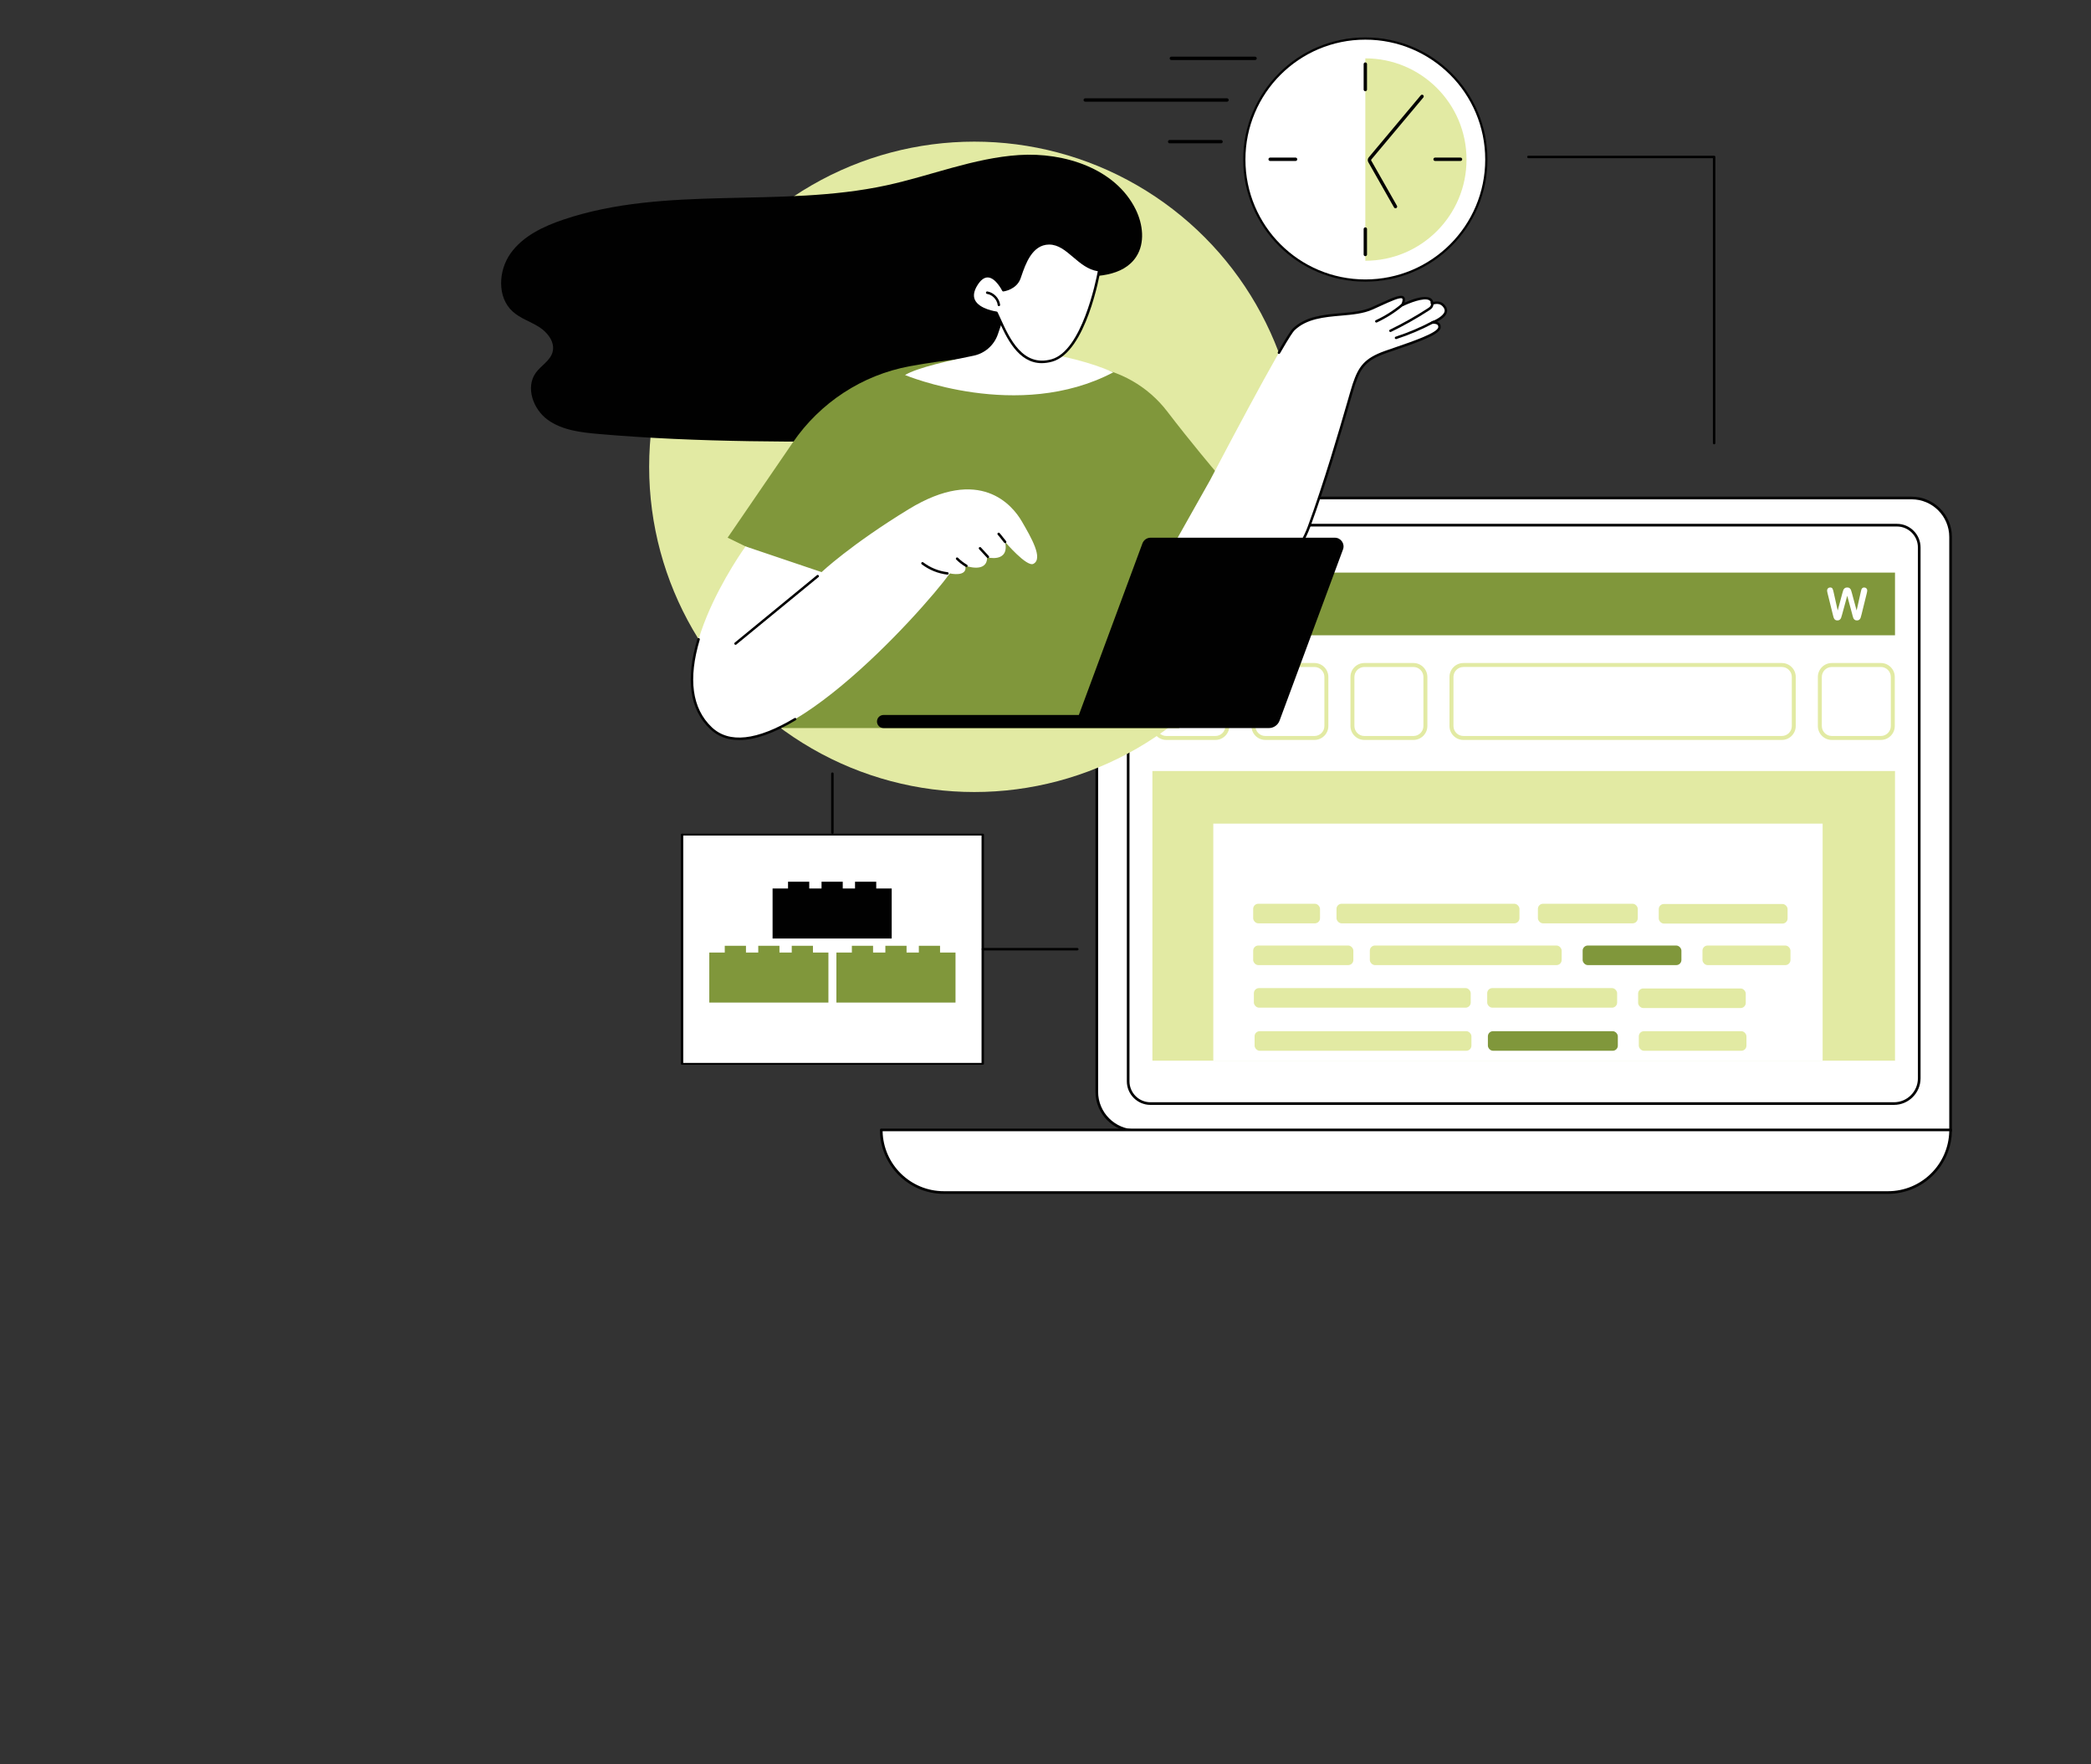 <?xml version="1.0" encoding="UTF-8"?>
<svg id="Layer_3" data-name="Layer 3" xmlns="http://www.w3.org/2000/svg" viewBox="0 0 1419.78 1197.94">
  <rect x="0" y="0" width="1419.78" height="1197.94" fill="#333333" stroke="none"/>
  <defs>
    <style>
      .cls-1, .cls-2 {
        fill: #fff;
      }

      .cls-3 {
        fill: #80973b;
      }

      .cls-4 {
        fill: none;
        stroke-linecap: round;
        stroke-width: 2.28px;
      }

      .cls-4, .cls-2 {
        stroke: #010101;
        stroke-miterlimit: 10;
      }

      .cls-2 {
        stroke-width: 1.52px;
      }

      .cls-5 {
        fill: #e2eaa3;
      }

      .cls-6 {
        fill: #010101;
      }
    </style>
  </defs>
  <g>
    <g>
      <g>
        <path class="cls-1" d="m1297.97,338.13h-526.76c-14.62,0-26.48,11.85-26.48,26.46v376.71c0,14.62,11.85,26.46,26.48,26.46h553.24v-403.17c0-14.62-11.85-26.46-26.48-26.46Z"/>
        <path class="cls-6" d="m1324.44,768.67h-553.24c-15.1,0-27.38-12.28-27.38-27.36v-376.71c0-15.09,12.28-27.36,27.38-27.36h526.76c15.1,0,27.38,12.28,27.38,27.36v403.17c0,.5-.4.9-.9.9Zm-553.24-429.64c-14.1,0-25.58,11.47-25.58,25.56v376.71c0,14.1,11.47,25.56,25.58,25.56h552.34v-402.27c0-14.1-11.47-25.56-25.58-25.56h-526.76Z"/>
      </g>
      <g>
        <path class="cls-1" d="m781.16,749.31c-8.36,0-15.14-6.77-15.14-15.13v-362.47c0-8.36,6.78-15.13,15.14-15.13h506.85c8.36,0,15.14,6.77,15.14,15.13v360.44c0,9.48-7.69,17.16-17.17,17.16h-504.82Z"/>
        <path class="cls-6" d="m1285.98,750.21h-504.82c-8.84,0-16.04-7.19-16.04-16.03v-362.47c0-8.84,7.19-16.03,16.04-16.03h506.85c8.84,0,16.04,7.19,16.04,16.03v360.44c0,9.96-8.11,18.06-18.07,18.06Zm-504.82-392.73c-7.85,0-14.24,6.38-14.24,14.23v362.47c0,7.85,6.39,14.23,14.24,14.23h504.82c8.97,0,16.27-7.3,16.27-16.26v-360.44c0-7.85-6.39-14.23-14.24-14.23h-506.85Z"/>
      </g>
      <g>
        <path class="cls-1" d="m1281.93,809.71h-641.04c-23.48,0-42.52-19.04-42.52-42.52h726.07c0,23.48-19.04,42.52-42.52,42.52Z"/>
        <path class="cls-6" d="m1281.93,810.61h-641.04c-23.94,0-43.42-19.48-43.42-43.42,0-.5.4-.9.9-.9h726.07c.5,0,.9.4.9.9,0,23.94-19.48,43.42-43.42,43.42Zm-682.65-42.52c.48,22.53,18.96,40.72,41.61,40.72h641.04c22.65,0,41.13-18.18,41.61-40.72h-724.25Z"/>
      </g>
    </g>
    <rect class="cls-5" x="782.48" y="523.52" width="504.22" height="196.65"/>
    <rect class="cls-3" x="782.48" y="388.79" width="504.22" height="42.56"/>
    <rect class="cls-1" x="823.82" y="559.23" width="413.74" height="160.95"/>
    <g>
      <rect class="cls-5" x="850.9" y="613.64" width="45.39" height="13.29" rx="3.48" ry="3.48"/>
      <rect class="cls-5" x="850.9" y="642" width="68.02" height="13.29" rx="3.48" ry="3.48"/>
      <rect class="cls-5" x="851.38" y="670.9" width="147.23" height="13.29" rx="3.48" ry="3.48"/>
      <rect class="cls-5" x="1009.8" y="670.9" width="88.23" height="13.29" rx="3.48" ry="3.48"/>
      <rect class="cls-5" x="907.48" y="613.64" width="124.23" height="13.29" rx="3.48" ry="3.48"/>
      <rect class="cls-5" x="930.11" y="642" width="130.25" height="13.29" rx="3.48" ry="3.48"/>
      <rect class="cls-5" x="851.86" y="700.16" width="147.23" height="13.29" rx="3.48" ry="3.48"/>
      <rect class="cls-3" x="1010.27" y="700.16" width="88.23" height="13.29" rx="3.48" ry="3.48"/>
      <rect class="cls-3" x="1074.61" y="642" width="67.06" height="13.29" rx="3.48" ry="3.48"/>
      <rect class="cls-5" x="1044.23" y="613.64" width="67.81" height="13.29" rx="3.48" ry="3.48"/>
      <rect class="cls-5" x="1112.75" y="700.16" width="73.08" height="13.29" rx="3.48" ry="3.48"/>
      <rect class="cls-5" x="1112.28" y="671.15" width="73.08" height="13.29" rx="3.48" ry="3.48"/>
      <rect class="cls-5" x="1126.29" y="613.8" width="87.48" height="13.29" rx="3.48" ry="3.48"/>
      <rect class="cls-5" x="1155.97" y="642" width="59.75" height="13.29" rx="3.48" ry="3.48"/>
    </g>
    <g>
      <g>
        <rect class="cls-1" x="1235.66" y="451.52" width="49.55" height="49.55" rx="8.12" ry="8.12"/>
        <path class="cls-5" d="m1243.78,450.18h33.31c5.22,0,9.46,4.25,9.46,9.46v33.31c0,5.22-4.24,9.46-9.46,9.46h-33.31c-5.22,0-9.46-4.25-9.46-9.46v-33.31c0-5.22,4.24-9.46,9.46-9.46Zm33.31,49.55c3.73,0,6.77-3.04,6.77-6.77v-33.31c0-3.73-3.04-6.77-6.77-6.77h-33.31c-3.73,0-6.77,3.04-6.77,6.77v33.31c0,3.73,3.04,6.77,6.77,6.77h33.31Z"/>
      </g>
      <g>
        <rect class="cls-1" x="918.3" y="451.52" width="49.55" height="49.55" rx="8.12" ry="8.12"/>
        <path class="cls-5" d="m926.41,450.18h33.31c5.22,0,9.46,4.25,9.46,9.46v33.31c0,5.22-4.24,9.46-9.46,9.46h-33.31c-5.22,0-9.46-4.25-9.46-9.46v-33.31c0-5.22,4.24-9.46,9.46-9.46Zm33.31,49.55c3.73,0,6.77-3.04,6.77-6.77v-33.31c0-3.73-3.04-6.77-6.77-6.77h-33.31c-3.73,0-6.77,3.04-6.77,6.77v33.31c0,3.73,3.04,6.77,6.77,6.77h33.31Z"/>
      </g>
      <g>
        <rect class="cls-1" x="851.06" y="451.52" width="49.55" height="49.55" rx="8.12" ry="8.12"/>
        <path class="cls-5" d="m859.18,450.18h33.31c5.22,0,9.46,4.25,9.46,9.46v33.31c0,5.22-4.24,9.46-9.46,9.46h-33.31c-5.22,0-9.46-4.25-9.46-9.46v-33.31c0-5.22,4.24-9.46,9.46-9.46Zm33.31,49.55c3.73,0,6.77-3.04,6.77-6.77v-33.31c0-3.73-3.04-6.77-6.77-6.77h-33.31c-3.73,0-6.77,3.04-6.77,6.77v33.31c0,3.73,3.04,6.77,6.77,6.77h33.31Z"/>
      </g>
      <g>
        <rect class="cls-1" x="783.82" y="451.52" width="49.55" height="49.55" rx="8.12" ry="8.12"/>
        <path class="cls-5" d="m791.94,450.18h33.31c5.22,0,9.46,4.25,9.46,9.46v33.31c0,5.22-4.24,9.46-9.46,9.46h-33.31c-5.22,0-9.46-4.25-9.46-9.46v-33.31c0-5.22,4.24-9.46,9.46-9.46Zm33.31,49.55c3.73,0,6.77-3.04,6.77-6.77v-33.31c0-3.73-3.04-6.77-6.77-6.77h-33.31c-3.73,0-6.77,3.04-6.77,6.77v33.31c0,3.73,3.04,6.77,6.77,6.77h33.31Z"/>
      </g>
      <g>
        <rect class="cls-1" x="985.53" y="451.52" width="232.44" height="49.55" rx="8.12" ry="8.12"/>
        <path class="cls-5" d="m984.19,492.95v-33.31c0-5.22,4.25-9.46,9.46-9.46h216.2c5.22,0,9.46,4.24,9.46,9.46v33.31c0,5.22-4.25,9.46-9.46,9.46h-216.2c-5.22,0-9.46-4.24-9.46-9.46Zm232.44-33.31c0-3.73-3.04-6.77-6.77-6.77h-216.2c-3.73,0-6.77,3.04-6.77,6.77v33.31c0,3.73,3.04,6.77,6.77,6.77h216.2c3.73,0,6.77-3.04,6.77-6.77v-33.31Z"/>
      </g>
    </g>
    <path class="cls-1" d="m1257.76,417.48l-3.5-12.97-3.54,12.97c-.28.98-.49,1.69-.66,2.12s-.45.81-.85,1.15c-.4.34-.94.51-1.61.51-.54,0-.99-.1-1.34-.3-.35-.2-.63-.49-.85-.86-.22-.37-.39-.81-.53-1.31-.14-.51-.26-.98-.37-1.41l-3.6-14.56c-.22-.85-.32-1.49-.32-1.93,0-.56.2-1.03.59-1.42.39-.38.88-.58,1.46-.58.8,0,1.33.26,1.61.77.28.51.52,1.25.72,2.23l2.83,12.63,3.17-11.82c.24-.9.45-1.59.63-2.07.19-.47.49-.88.91-1.22.42-.34,1-.52,1.73-.52s1.31.18,1.72.54c.41.36.69.75.85,1.17s.37,1.12.63,2.1l3.2,11.82,2.83-12.63c.14-.66.27-1.18.39-1.55.12-.37.33-.71.63-1,.3-.3.74-.44,1.31-.44s1.05.19,1.45.57c.4.38.6.85.6,1.42,0,.4-.11,1.05-.32,1.93l-3.6,14.56c-.25.98-.45,1.7-.61,2.16s-.44.86-.83,1.2c-.39.34-.94.52-1.65.52-.67,0-1.21-.17-1.61-.5-.4-.33-.68-.71-.84-1.13-.16-.42-.38-1.13-.66-2.15Z"/>
  </g>
  <g>
    <circle class="cls-5" cx="661.57" cy="316.97" r="220.8"/>
    <g>
      <path class="cls-6" d="m726.94,187.39c16.26,1.02,35.73.53,44.59-13.14,6.08-9.39,4.53-22.03-.41-32.07-13.65-27.69-48.29-38.9-79.09-36.92-30.8,1.98-59.96,14.04-90.12,20.58-72.12,15.65-149.52-.28-219.44,23.3-13.65,4.6-27.43,11.17-35.79,22.9-8.36,11.73-9.25,29.78,1.41,39.47,5.13,4.66,12.04,6.78,17.9,10.48s11.03,10.39,9.19,17.07c-1.61,5.88-7.81,9.12-11.38,14.06-7.11,9.85-1.82,24.66,7.99,31.83,9.81,7.17,22.54,8.65,34.64,9.71,68.2,5.93,136.77,5.45,205.22,4.96,12.55-.09,25.14-.2,37.61-1.74,8.3-1.03,22.4-1.63,28.23-8.65,6.03-7.25,8.65-19.54,12.43-28.09,5.23-11.84,10.73-23.55,16.5-35.13,6.5-13.05,13.34-25.92,20.51-38.61Z"/>
      <g>
        <path class="cls-3" d="m825.53,320.33s-17.14-20.2-32.94-40.9c-13.07-17.12-32.51-28.18-53.9-30.75-12.34-1.48-27.71-6.84-45.33-7.07-23.82-.31-51.48,2.59-75.72,7.07-32.29,5.97-60.81,24.72-79.36,51.82l-44.22,64.58,50.13,24.45-12.98,104.82h269.45l24.86-174.02Z"/>
        <g>
          <path class="cls-1" d="m981.27,209.02c-3.03-5.56-8.77-2.82-8.77-2.82-.31-8.93-20.26.91-20.26.91,3.98-9.82-5.15-4.63-20.54,2.27-15.39,6.9-39.1.79-53.25,14.24-6.54,6.22-56.82,102.42-56.82,102.42l-32.75,58.15c32.92,40.12,82.03,22.12,99.94-26.59,14.91-40.56,27.79-88.74,30.44-96.62,4.07-12.13,8.15-17.18,21.36-21.89,13.21-4.7,36.45-11.69,36.8-16.87.26-3.88-4.91-3.18-4.91-3.18,0,0,11.8-4.46,8.77-10.02Z"/>
          <path class="cls-6" d="m825.2,402.66c-3.78,0-7.57-.31-11.32-.94-.46-.08-.76-.51-.69-.97.08-.46.51-.77.97-.69,31.74,5.32,62.81-12.66,73.88-42.76,11.13-30.28,21.18-64.99,26.58-83.64,1.84-6.36,3.17-10.95,3.84-12.96,3.93-11.71,7.84-17.41,21.87-22.41,2.11-.75,4.49-1.56,6.98-2.42,11.55-3.95,29-9.92,29.26-13.72.05-.7-.12-1.22-.51-1.58-.9-.84-2.79-.8-3.45-.71-.41.06-.82-.21-.92-.62-.1-.41.12-.84.51-.99,2-.76,7.43-3.38,8.53-6.35.32-.85.25-1.67-.2-2.49-2.6-4.78-7.47-2.56-7.67-2.46-.25.12-.55.11-.79-.04-.24-.15-.39-.4-.4-.69-.04-1.12-.44-1.88-1.21-2.35-3.62-2.16-14.11,2.14-17.84,3.98-.31.15-.69.1-.94-.14-.25-.24-.34-.61-.21-.93,1.27-3.12.82-3.89.65-4.05-1.24-1.19-7.98,1.88-15.1,5.14-1.57.72-3.23,1.48-4.97,2.26-6.32,2.84-13.81,3.5-21.73,4.2-11.33,1-23.04,2.04-31.29,9.88-.9.85-3.34,4.26-9.91,15.68-.23.4-.74.54-1.15.31-.4-.23-.54-.74-.31-1.15,5.43-9.44,8.77-14.69,10.21-16.06,8.67-8.24,20.68-9.3,32.29-10.33,7.78-.69,15.13-1.34,21.2-4.06,1.74-.78,3.4-1.54,4.96-2.25,9.61-4.39,14.9-6.8,16.96-4.83.82.78.96,2.04.41,3.97,4.08-1.83,13.49-5.53,17.62-3.06.97.58,1.6,1.47,1.88,2.6,2.49-.75,6.49-.7,8.82,3.58.69,1.26.78,2.56.3,3.88-.97,2.62-4.17,4.72-6.6,6,.54.18,1.06.46,1.5.86.53.5,1.14,1.41,1.04,2.92-.31,4.55-12.79,9.17-30.39,15.19-2.49.85-4.85,1.66-6.96,2.41-13.19,4.69-16.92,9.68-20.84,21.36-.66,1.97-1.99,6.55-3.82,12.89-5.41,18.67-15.47,53.42-26.62,83.75-5.78,15.72-16.48,28.24-30.96,36.2-10.27,5.65-21.84,8.58-33.45,8.58Z"/>
          <path class="cls-6" d="m934.52,219.01c-.32,0-.62-.18-.76-.48-.2-.42-.01-.92.41-1.11,6.38-2.98,12.33-6.78,17.69-11.3.35-.3.88-.25,1.18.1.3.35.25.88-.1,1.18-5.47,4.62-11.55,8.5-18.06,11.54-.11.05-.23.08-.35.08Z"/>
          <path class="cls-6" d="m944.1,225.44c-.31,0-.61-.17-.75-.47-.2-.42-.03-.92.39-1.12,8.78-4.26,17.39-9.11,25.58-14.41.68-.44,1.46-.95,1.92-1.62.34-.49.55-1.25.23-1.78-.24-.4-.11-.91.28-1.15.4-.24.91-.11,1.15.28.62,1.03.51,2.45-.28,3.6-.65.94-1.61,1.57-2.39,2.07-8.25,5.34-16.91,10.23-25.76,14.51-.12.06-.24.08-.37.08Z"/>
          <path class="cls-6" d="m947.9,230.25c-.35,0-.68-.22-.8-.58-.14-.44.1-.91.54-1.06,8.63-2.82,17.07-6.42,25.09-10.68.41-.22.92-.06,1.13.35.22.41.06.92-.35,1.13-8.1,4.31-16.63,7.94-25.35,10.79-.09.03-.18.04-.26.04Z"/>
        </g>
        <g>
          <path class="cls-1" d="m557.87,388.46l-51.64-17.45s-62.59,86.14-23.55,123.34c39.04,37.2,143.31-78.84,162.28-105.02,0,0,12.21,2.84,10.47-5.23,0,0,14.83,5.45,14.83-5.67,0,0,15.27,3.95,12.21-10.46,0,0,14.67,17.17,19.17,14.88,6.92-3.51-1.5-17.95-7.83-28.85-6.33-10.91-28.33-37.88-76.78-8.28-39.49,24.13-59.18,42.74-59.18,42.74Z"/>
          <path class="cls-6" d="m501.86,502.48c-7.89,0-14.48-2.51-19.75-7.53-13.86-13.2-16.74-33.77-8.57-61.12.13-.44.6-.69,1.04-.56.44.13.7.6.56,1.04-7.98,26.71-5.24,46.7,8.12,59.43,11.71,11.16,30.62,9.08,56.21-6.17.4-.24.91-.11,1.15.29.24.4.11.91-.29,1.15-15.06,8.98-27.92,13.47-38.47,13.47Z"/>
          <path class="cls-6" d="m499.43,437.82c-.24,0-.48-.1-.65-.31-.29-.36-.24-.89.12-1.18l55.78-45.78c.36-.29.89-.24,1.18.12.29.36.24.89-.12,1.18l-55.78,45.78c-.16.13-.34.19-.53.19Z"/>
          <path class="cls-6" d="m643.29,390.16s-.07,0-.1,0c-6.29-.76-12.29-3.19-17.34-7.02-.37-.28-.44-.81-.16-1.17.28-.37.8-.44,1.17-.16,4.81,3.65,10.53,5.97,16.53,6.69.46.06.79.47.73.93-.05.42-.41.74-.83.74Z"/>
          <path class="cls-6" d="m656.18,385.02c-.14,0-.29-.04-.42-.11-2.36-1.38-4.54-3.06-6.49-4.99-.33-.33-.33-.86,0-1.19.33-.33.86-.33,1.19,0,1.84,1.83,3.91,3.42,6.15,4.73.4.23.53.75.3,1.15-.16.27-.44.41-.72.41Z"/>
          <path class="cls-6" d="m670.77,378.93c-.23,0-.45-.09-.62-.27l-5.35-5.82c-.31-.34-.29-.87.05-1.18.34-.31.87-.29,1.18.05l5.35,5.82c.31.34.29.87-.05,1.18-.16.15-.36.22-.57.22Z"/>
          <path class="cls-6" d="m682.49,368.8c-.24,0-.47-.1-.64-.29-.75-.87-1.34-1.64-1.91-2.39-.7-.91-1.42-1.86-2.48-3.06-.31-.35-.27-.88.07-1.18.35-.31.88-.27,1.18.07,1.1,1.24,1.84,2.21,2.56,3.15.58.76,1.13,1.48,1.85,2.31.3.35.26.88-.09,1.18-.16.14-.35.2-.55.2Z"/>
        </g>
      </g>
      <g>
        <path class="cls-1" d="m682.49,212.46l-4.93,14.48c-2.56,7.51-8.93,13.09-16.71,14.62-14.7,2.88-38.12,8.04-46.33,13.08,0,0,76.76,32.14,141.37-1.81,0,0-17.22-8.26-43.58-12.39,0,0-15.26-30.08-29.82-27.97Z"/>
        <g>
          <path class="cls-1" d="m746.38,183.45s-9.36,54.82-32.09,61.27c-22.73,6.44-31.61-19.74-37.68-32.36,0,0-23.77-3.03-13.61-19.18,9.21-14.66,18.23,3.89,18.23,3.89,0,0,8.39-1.09,10.94-8.27,2.55-7.17,7.05-23.46,20.06-23.58,13.01-.12,20.06,16.65,34.16,18.23Z"/>
          <path class="cls-6" d="m707.38,246.58c-16.13,0-24.05-17.46-29.51-29.51-.64-1.41-1.24-2.74-1.82-3.95-2.32-.37-12.52-2.31-15.56-8.75-1.57-3.32-.96-7.24,1.8-11.64,2.62-4.17,5.55-6.19,8.65-6.02,5.46.3,9.63,7.33,10.75,9.42,1.86-.4,7.72-2.07,9.69-7.61.2-.55.41-1.16.63-1.82,2.66-7.76,7.62-22.21,20.21-22.32.05,0,.1,0,.15,0,6.86,0,11.95,4.33,17.34,8.91,4.96,4.22,10.09,8.58,16.76,9.33.23.03.44.14.58.33.14.18.2.42.16.64-.39,2.26-9.71,55.42-32.69,61.93-2.55.72-4.92,1.05-7.14,1.05Zm-36.8-58.2c-2.38,0-4.69,1.76-6.88,5.25-2.44,3.89-3.02,7.26-1.71,10.03,2.98,6.3,14.6,7.85,14.72,7.87.28.04.53.21.65.47.64,1.33,1.31,2.81,2.03,4.38,5.98,13.18,15.02,33.1,34.67,27.53,20.44-5.79,30.03-52.79,31.34-59.75-6.73-1.06-11.83-5.4-16.77-9.59-5.15-4.38-10.02-8.52-16.26-8.52-.05,0-.09,0-.13,0-11.4.11-15.93,13.31-18.64,21.19-.23.66-.44,1.27-.64,1.83-2.69,7.57-11.26,8.77-11.62,8.82-.35.05-.7-.14-.86-.46-.04-.09-4.33-8.77-9.63-9.05-.09,0-.17,0-.26,0Z"/>
        </g>
        <path class="cls-6" d="m678.26,207.88c-.42,0-.78-.31-.83-.74-.45-3.72-3.58-6.98-7.28-7.6-.46-.08-.77-.51-.69-.96.08-.46.51-.77.96-.69,4.4.73,8.12,4.62,8.66,9.05.06.46-.27.88-.73.93-.03,0-.07,0-.1,0Z"/>
      </g>
    </g>
    <path class="cls-6" d="m775.71,368.95l-43.18,116.51h-132.62c-1.86,0-3.52,1.16-4.17,2.9-1.08,2.9,1.07,5.99,4.17,5.99h261.64c3.24,0,6.14-2.02,7.27-5.06l43.07-116.22c1.43-3.87-1.43-7.98-5.55-7.98h-125.08c-2.48,0-4.69,1.54-5.55,3.86Z"/>
  </g>
  <path class="cls-6" d="m1163.9,301.69c-.46,0-.84-.37-.84-.84V107.41h-125.28c-.46,0-.84-.37-.84-.84s.37-.84.84-.84h126.12c.46,0,.84.37.84.84v194.28c0,.46-.37.84-.84.84Z"/>
  <path class="cls-6" d="m566.04,525.32v40.11c0,.46-.37.84-.84.84s-.84-.37-.84-.84v-40.11c0-.46.37-.84.84-.84s.84.37.84.84Z"/>
  <g>
    <circle class="cls-2" cx="927.05" cy="108.33" r="82.17"/>
    <path class="cls-5" d="m927.05,39.62c37.95,0,68.71,30.76,68.71,68.71s-30.76,68.71-68.71,68.71"/>
    <g>
      <line class="cls-4" x1="862.42" y1="108.15" x2="879.69" y2="108.15"/>
      <line class="cls-4" x1="974.41" y1="108.15" x2="991.68" y2="108.15"/>
    </g>
    <g>
      <line class="cls-4" x1="927.05" y1="43.52" x2="927.05" y2="60.79"/>
      <line class="cls-4" x1="927.05" y1="155.51" x2="927.05" y2="172.78"/>
    </g>
    <path class="cls-4" d="m965.58,65.44l-35.33,42.14c-.47.56-.54,1.34-.18,1.98l17.46,30.71"/>
  </g>
  <line class="cls-4" x1="852.17" y1="39.62" x2="795.34" y2="39.62"/>
  <line class="cls-4" x1="833.14" y1="67.9" x2="736.86" y2="67.9"/>
  <line class="cls-4" x1="829.08" y1="96.18" x2="794.2" y2="96.18"/>
  <g>
    <rect class="cls-1" x="463.12" y="566.67" width="204.17" height="155.64"/>
    <path class="cls-6" d="m667.28,722.93h-204.17c-.45,0-.81-.28-.81-.62v-155.64c0-.34.36-.62.81-.62h204.17c.45,0,.81.28.81.62v155.64c0,.34-.36.62-.81.62Zm-203.35-1.24h202.54v-154.4h-202.54v154.4Z"/>
  </g>
  <g>
    <polygon class="cls-3" points="551.99 646.76 551.99 642.17 537.59 642.17 537.59 646.76 529.25 646.76 529.25 642.17 514.85 642.17 514.85 646.76 506.51 646.76 506.51 642.17 492.11 642.17 492.11 646.76 481.61 646.76 481.61 680.73 562.49 680.73 562.49 646.76 551.99 646.76"/>
    <polygon class="cls-3" points="638.29 646.76 638.29 642.17 623.89 642.17 623.89 646.76 615.55 646.76 615.55 642.17 601.15 642.17 601.15 646.76 592.81 646.76 592.81 642.17 578.41 642.17 578.41 646.76 567.91 646.76 567.91 680.73 648.79 680.73 648.79 646.76 638.29 646.76"/>
    <polygon class="cls-6" points="594.96 603.27 594.96 598.67 580.56 598.67 580.56 603.27 572.22 603.27 572.22 598.67 557.82 598.67 557.82 603.27 549.48 603.27 549.48 598.67 535.07 598.67 535.07 603.27 524.58 603.27 524.58 637.23 605.46 637.23 605.46 603.27 594.96 603.27"/>
  </g>
  <path class="cls-6" d="m667.39,643.65h64.08c.46,0,.84.37.84.84s-.37.84-.84.84h-64.08c-.46,0-.84-.37-.84-.84s.37-.84.84-.84Z"/>
</svg>